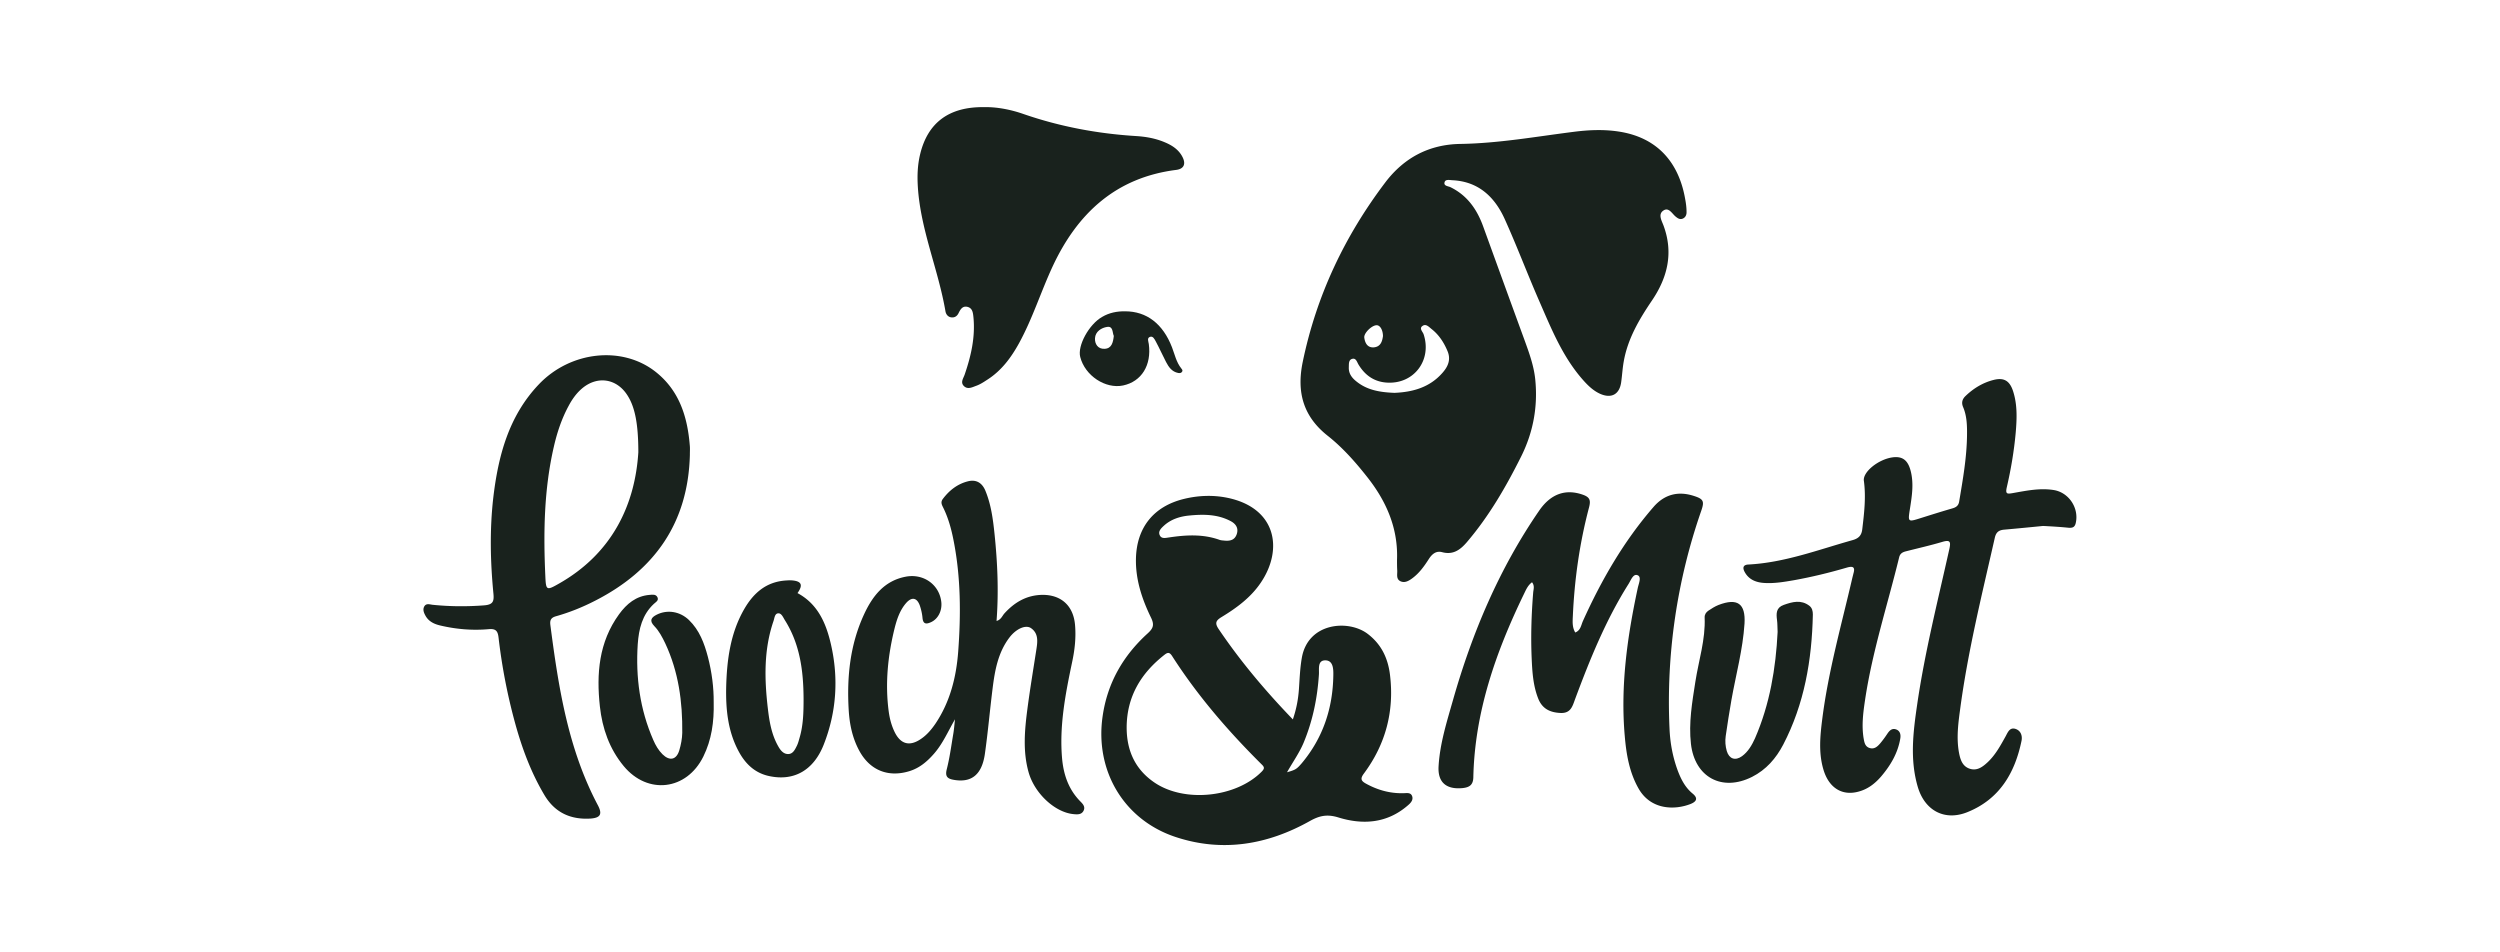 <svg xmlns="http://www.w3.org/2000/svg" xml:space="preserve" width="210" height="80" style="enable-background:new 0 0 210 80"><style>.st0{fill:#19221d}</style><g id="Layer_1"><g id="mqNNWJ.tif"><path d="M117.35 47.02c.1-2.68-.92-4.97-2.56-7.02-.98-1.24-2.04-2.43-3.27-3.4-2.07-1.64-2.61-3.69-2.09-6.2 1.15-5.56 3.51-10.55 6.93-15.07 1.59-2.1 3.71-3.2 6.31-3.24 3.22-.05 6.38-.62 9.55-1.02 1.25-.16 2.51-.21 3.75-.02 3.1.47 5.01 2.43 5.58 5.64.07.37.12.74.12 1.11.01.22-.07.45-.31.56-.25.11-.44-.03-.61-.17-.31-.26-.58-.81-1.03-.5-.46.31-.14.84.01 1.24.85 2.29.36 4.36-.97 6.32-1.07 1.58-2.04 3.22-2.37 5.14-.1.57-.13 1.14-.21 1.71-.14 1.03-.82 1.4-1.77.98-.51-.23-.92-.6-1.29-1-1.82-1.98-2.79-4.43-3.84-6.83-.99-2.27-1.86-4.58-2.88-6.84-.84-1.86-2.2-3.16-4.38-3.27-.24-.01-.59-.1-.67.15-.11.33.28.34.48.43 1.42.69 2.24 1.87 2.76 3.31 1.15 3.17 2.3 6.34 3.46 9.51.39 1.08.79 2.16.91 3.32.23 2.27-.16 4.43-1.18 6.48-1.28 2.56-2.7 5.02-4.57 7.21-.56.65-1.16 1.08-2.08.83-.5-.13-.84.16-1.11.58-.39.61-.81 1.2-1.42 1.64-.29.21-.62.39-.97.22-.36-.18-.25-.56-.26-.87-.02-.33-.02-.63-.02-.93zM117.13 33c1.45-.06 2.95-.41 4.07-1.72.46-.53.68-1.11.39-1.79-.3-.72-.72-1.37-1.35-1.86-.21-.17-.45-.44-.72-.27-.35.21-.02.49.06.71.72 2.16-.79 4.2-3.06 4.07-1.09-.06-1.87-.62-2.42-1.54-.12-.21-.2-.53-.5-.46-.33.08-.29.43-.3.7-.03.56.29.94.7 1.25.86.67 1.88.86 3.13.91zm-.96-4.77c-.01-.54-.26-.93-.55-.91-.41.02-1.07.67-1.02 1.04.06.45.26.85.79.82.6-.05.72-.53.78-.95zM108.6 60.43c.31-.91.45-1.71.51-2.54.06-.87.09-1.74.24-2.61.5-2.98 3.9-3.27 5.53-2.04 1.16.88 1.71 2.05 1.88 3.45.37 3.05-.36 5.81-2.18 8.27-.34.45-.26.64.19.88.97.53 1.99.81 3.09.79.29 0 .66-.1.77.28.09.32-.16.57-.39.76-1.73 1.49-3.75 1.63-5.8 1-.93-.29-1.58-.17-2.4.29-3.56 2-7.35 2.65-11.28 1.35-4.37-1.44-6.8-5.59-6.14-10.14.4-2.8 1.72-5.09 3.79-6.97.46-.42.57-.71.28-1.31-.76-1.56-1.31-3.2-1.27-4.97.06-2.61 1.49-4.39 4.03-5.01 1.18-.29 2.4-.34 3.58-.11 4.16.82 4.8 4.3 2.88 7.14-.84 1.25-2.04 2.13-3.31 2.9-.49.3-.56.52-.22 1.02 1.82 2.69 3.89 5.15 6.22 7.57zm-13.96.64c-.01 1.97.71 3.57 2.36 4.68 2.53 1.7 6.84 1.24 8.99-.94.23-.24.24-.36 0-.59-2.81-2.79-5.39-5.77-7.53-9.11-.2-.31-.35-.34-.64-.11-1.98 1.55-3.16 3.51-3.18 6.07zm8.2-15.66c.57.06.9-.1 1.05-.55.17-.53-.11-.88-.54-1.1-1.11-.58-2.31-.57-3.51-.45-.75.08-1.47.31-2.05.83-.24.22-.53.48-.37.82.15.33.51.22.81.18 1.42-.21 2.83-.29 4.22.21.15.05.33.05.39.06zm5.27 19.46c.7-.2.8-.25 1.24-.76 1.79-2.14 2.61-4.63 2.65-7.39.01-.52-.01-1.23-.65-1.25-.7-.02-.53.73-.56 1.18-.13 1.99-.52 3.9-1.29 5.75-.35.83-.87 1.56-1.39 2.47zM171.62 44.18c-1.01.1-2.13.21-3.26.31-.45.04-.69.2-.8.7-1.07 4.73-2.24 9.44-2.89 14.25-.17 1.26-.35 2.53-.11 3.81.11.56.28 1.1.86 1.31.63.23 1.11-.13 1.54-.53.67-.63 1.09-1.42 1.53-2.21.17-.32.34-.75.82-.59.44.15.58.57.5.99-.56 2.72-1.86 4.92-4.55 6-1.91.77-3.57-.13-4.16-2.1-.69-2.33-.39-4.66-.05-6.99.64-4.38 1.73-8.67 2.69-12.99.14-.63.09-.82-.59-.62-1.01.3-2.03.53-3.05.79-.28.07-.49.18-.57.5-.97 3.98-2.25 7.89-2.86 11.95-.16 1.08-.31 2.18-.12 3.29.06.33.12.66.49.78.4.13.67-.12.9-.39.21-.25.4-.51.58-.78.18-.27.38-.5.72-.4.39.12.44.48.38.8-.21 1.22-.82 2.24-1.61 3.17-.52.6-1.13 1.07-1.91 1.27-1.38.37-2.48-.33-2.93-1.85-.42-1.4-.28-2.83-.1-4.25.51-4.03 1.62-7.93 2.53-11.87l.09-.36c.17-.57-.07-.63-.56-.49-1.47.43-2.95.79-4.45 1.06-.81.14-1.63.28-2.46.23-.71-.04-1.33-.28-1.68-.95-.17-.33-.12-.58.33-.6 3.04-.16 5.86-1.24 8.75-2.05.5-.14.75-.39.81-.91.16-1.34.32-2.68.14-4.04 0-.02-.01-.05-.01-.07-.05-.74 1.23-1.76 2.4-1.93.87-.12 1.33.25 1.56 1.23.24 1.03.08 2.04-.08 3.06-.18 1.16-.2 1.16.96.79.86-.27 1.72-.54 2.58-.79.32-.09.53-.22.59-.58.31-1.85.64-3.7.66-5.58.01-.8-.01-1.61-.33-2.36-.16-.38-.06-.68.22-.94.66-.63 1.43-1.1 2.32-1.33.88-.23 1.37.05 1.66.94.37 1.14.32 2.32.22 3.49-.14 1.55-.4 3.08-.75 4.59-.13.57.04.56.5.48 1.13-.2 2.27-.44 3.43-.26 1.29.2 2.16 1.53 1.86 2.79-.09.37-.31.4-.61.38-.67-.07-1.35-.11-2.13-.15zM57.95 38.19c-.14 5.71-2.95 9.71-7.96 12.27-1.05.54-2.14.98-3.27 1.3-.44.12-.54.33-.49.74.68 5.22 1.48 10.4 3.99 15.14.39.74.23 1.06-.62 1.12-1.66.1-2.98-.49-3.86-1.96-1.14-1.91-1.9-3.97-2.48-6.09-.64-2.34-1.1-4.72-1.38-7.14-.06-.54-.21-.78-.83-.72-1.35.12-2.7.01-4.03-.3-.53-.12-1-.33-1.28-.83-.13-.24-.25-.51-.1-.78.16-.28.45-.17.68-.14 1.45.15 2.89.16 4.35.05.74-.06.84-.33.78-.97-.26-2.67-.32-5.35-.02-8.02.41-3.53 1.29-6.9 3.83-9.57 2.66-2.8 7.01-3.27 9.82-1.05 1.97 1.56 2.66 3.74 2.86 6.14.03.26.01.53.01.81zm-4.33-.2c0-2.43-.3-3.8-.89-4.74-.9-1.46-2.55-1.72-3.85-.61-.48.41-.84.93-1.13 1.48-.57 1.06-.95 2.2-1.22 3.37-.84 3.62-.89 7.28-.72 10.96.05 1.12.11 1.16 1.06.62 4.63-2.59 6.48-6.77 6.75-11.08zM82.7 9c1.01-.02 2.17.19 3.28.58 3.07 1.06 6.23 1.65 9.47 1.85.8.05 1.59.19 2.34.5.66.27 1.25.64 1.57 1.32.26.56.06.94-.55 1.02-5.07.64-8.3 3.64-10.38 8.09-.99 2.13-1.69 4.38-2.82 6.45-.67 1.22-1.48 2.32-2.67 3.08-.29.19-.59.39-.92.51-.34.12-.73.35-1.06.02-.31-.32-.02-.66.08-.98.53-1.55.89-3.12.73-4.78-.04-.38-.07-.79-.53-.89-.4-.08-.57.23-.72.53-.12.25-.32.39-.6.36-.28-.03-.45-.24-.5-.5-.6-3.52-2.09-6.84-2.32-10.44-.06-.93-.03-1.85.19-2.76.64-2.66 2.43-4.01 5.41-3.96zM128.69 48.91c-.37.27-.52.67-.7 1.03-2.35 4.86-4.11 9.88-4.23 15.34-.01.66-.33.86-.91.92-1.36.13-2.09-.48-2.01-1.83.11-1.91.69-3.73 1.21-5.56 1.61-5.66 3.88-11.03 7.23-15.9.99-1.45 2.25-1.86 3.69-1.35.59.21.66.48.51 1.06-.79 2.98-1.22 6.02-1.36 9.1-.02.47-.07.95.2 1.41.45-.17.49-.61.64-.95 1.56-3.46 3.44-6.72 5.94-9.6.92-1.06 2.07-1.35 3.39-.92.82.26.89.46.61 1.26a48.828 48.828 0 0 0-2.66 18.29c.05 1.2.27 2.38.69 3.52.28.74.63 1.42 1.25 1.93.51.42.28.69-.16.87-1.34.53-3.36.52-4.39-1.31-.77-1.36-1.02-2.87-1.15-4.39-.37-4.21.21-8.33 1.09-12.43.08-.38.34-.94-.01-1.08-.38-.16-.57.44-.78.76-1.9 3.02-3.23 6.31-4.47 9.64-.22.6-.36 1.2-1.21 1.17-.94-.04-1.56-.38-1.89-1.21-.43-1.09-.5-2.24-.55-3.39-.08-1.85-.02-3.7.13-5.55.03-.26.13-.54-.1-.83zM80.22 60.42c-.59 1.02-1.03 2.06-1.78 2.91-.57.65-1.21 1.19-2.06 1.45-1.77.54-3.3-.07-4.19-1.7-.59-1.08-.83-2.25-.9-3.46-.16-2.75.11-5.45 1.28-7.99.71-1.55 1.71-2.85 3.52-3.19 1.5-.28 2.82.68 2.98 2.13.08.73-.27 1.42-.86 1.69-.39.18-.67.19-.72-.36-.03-.34-.11-.69-.22-1.02-.24-.68-.68-.77-1.16-.22-.52.6-.77 1.35-.96 2.1-.57 2.3-.81 4.63-.5 6.99.08.6.23 1.18.49 1.72.51 1.06 1.28 1.26 2.25.58.48-.33.85-.77 1.18-1.25 1.24-1.84 1.76-3.93 1.92-6.08.23-3.1.22-6.2-.38-9.27-.19-.99-.45-1.95-.9-2.85-.12-.24-.2-.44-.01-.69.54-.72 1.23-1.26 2.11-1.48.67-.17 1.17.11 1.45.76.49 1.17.65 2.41.78 3.65.25 2.42.36 4.84.17 7.32.37-.1.47-.41.65-.62.84-.93 1.84-1.53 3.13-1.57 1.61-.04 2.66.88 2.81 2.49.1 1.08-.02 2.14-.25 3.2-.56 2.67-1.08 5.35-.83 8.1.13 1.36.56 2.58 1.54 3.57.22.22.43.46.25.79-.17.31-.49.3-.8.27-1.58-.13-3.31-1.74-3.81-3.53-.49-1.75-.33-3.53-.1-5.29.22-1.68.5-3.36.76-5.04.1-.65.18-1.33-.46-1.77-.45-.3-1.24.06-1.79.77-.97 1.26-1.24 2.77-1.43 4.29-.23 1.83-.39 3.68-.65 5.51-.25 1.75-1.13 2.43-2.59 2.18-.55-.09-.77-.28-.61-.9.24-.94.37-1.91.53-2.87.08-.43.11-.88.16-1.32zM66.99 49.82c1.72.92 2.41 2.56 2.81 4.31.65 2.84.47 5.67-.6 8.4-.85 2.18-2.51 3.11-4.59 2.66-1.22-.26-2.02-1.05-2.58-2.11-.9-1.69-1.07-3.53-1.03-5.39.06-2.26.35-4.49 1.5-6.5.79-1.38 1.87-2.33 3.54-2.43.15-.01.3-.02.45-.01.84.06.99.38.5 1.07zm.51 8.87c-.01-2.33-.3-4.59-1.58-6.61-.14-.23-.28-.58-.55-.56-.3.02-.31.41-.4.66-.82 2.4-.76 4.86-.47 7.34.13 1.12.32 2.23.9 3.22.18.31.42.6.8.6.4 0 .57-.36.73-.68.1-.2.16-.42.22-.64.33-1.08.35-2.21.35-3.33z" class="st0"/><path d="M59.95 58.98c.04 1.67-.18 3.17-.87 4.57-1.4 2.84-4.67 3.24-6.69.8-1.2-1.45-1.8-3.17-2-5.01-.3-2.74-.09-5.4 1.61-7.74.64-.88 1.43-1.54 2.57-1.63.25-.02.53-.07.66.21.12.27-.15.4-.3.54-.99.92-1.27 2.12-1.36 3.39-.18 2.78.18 5.48 1.31 8.06.19.44.43.85.77 1.19.6.59 1.17.47 1.41-.33.14-.47.24-.98.25-1.47.03-2.6-.31-5.13-1.43-7.52-.25-.52-.52-1.04-.92-1.45-.43-.45-.27-.72.21-.96.88-.44 1.94-.28 2.7.45.88.85 1.29 1.95 1.59 3.09.34 1.3.5 2.61.49 3.81zM149.32 53.09c-.02-.4-.01-.7-.05-1-.07-.55-.09-1.05.57-1.28.73-.26 1.45-.45 2.14.07.24.18.3.45.3.74-.08 3.81-.71 7.51-2.49 10.93-.6 1.15-1.43 2.11-2.62 2.71-2.53 1.27-4.81.02-5.13-2.77-.2-1.76.1-3.49.37-5.22.28-1.8.86-3.55.78-5.4-.01-.25.12-.44.31-.57.27-.18.55-.36.85-.48 1.59-.61 2.29-.13 2.19 1.56-.14 2.18-.72 4.28-1.1 6.42-.18 1.01-.33 2.02-.48 3.03-.06.42-.03.85.09 1.26.2.66.71.84 1.28.43.52-.38.83-.93 1.09-1.5 1.25-2.87 1.75-5.91 1.9-8.93zM94.51 26.15c1.81 0 3.18 1.05 3.94 3.03.23.6.36 1.25.78 1.77.06.08.14.16.07.27-.08.13-.21.13-.33.11-.53-.1-.8-.5-1.02-.92-.3-.57-.56-1.17-.87-1.74-.1-.18-.23-.47-.49-.37-.26.1-.12.39-.09.6.24 1.78-.61 3.15-2.16 3.48-1.48.31-3.2-.82-3.6-2.39-.25-.95.74-2.75 1.84-3.37.59-.35 1.25-.48 1.93-.47zm-.95 2.07c-.13-.27-.04-.84-.56-.76-.48.07-.99.39-1.02.95-.03.47.24.92.8.89.6-.02.72-.53.78-1.08z" class="st0"/></g></g></svg>